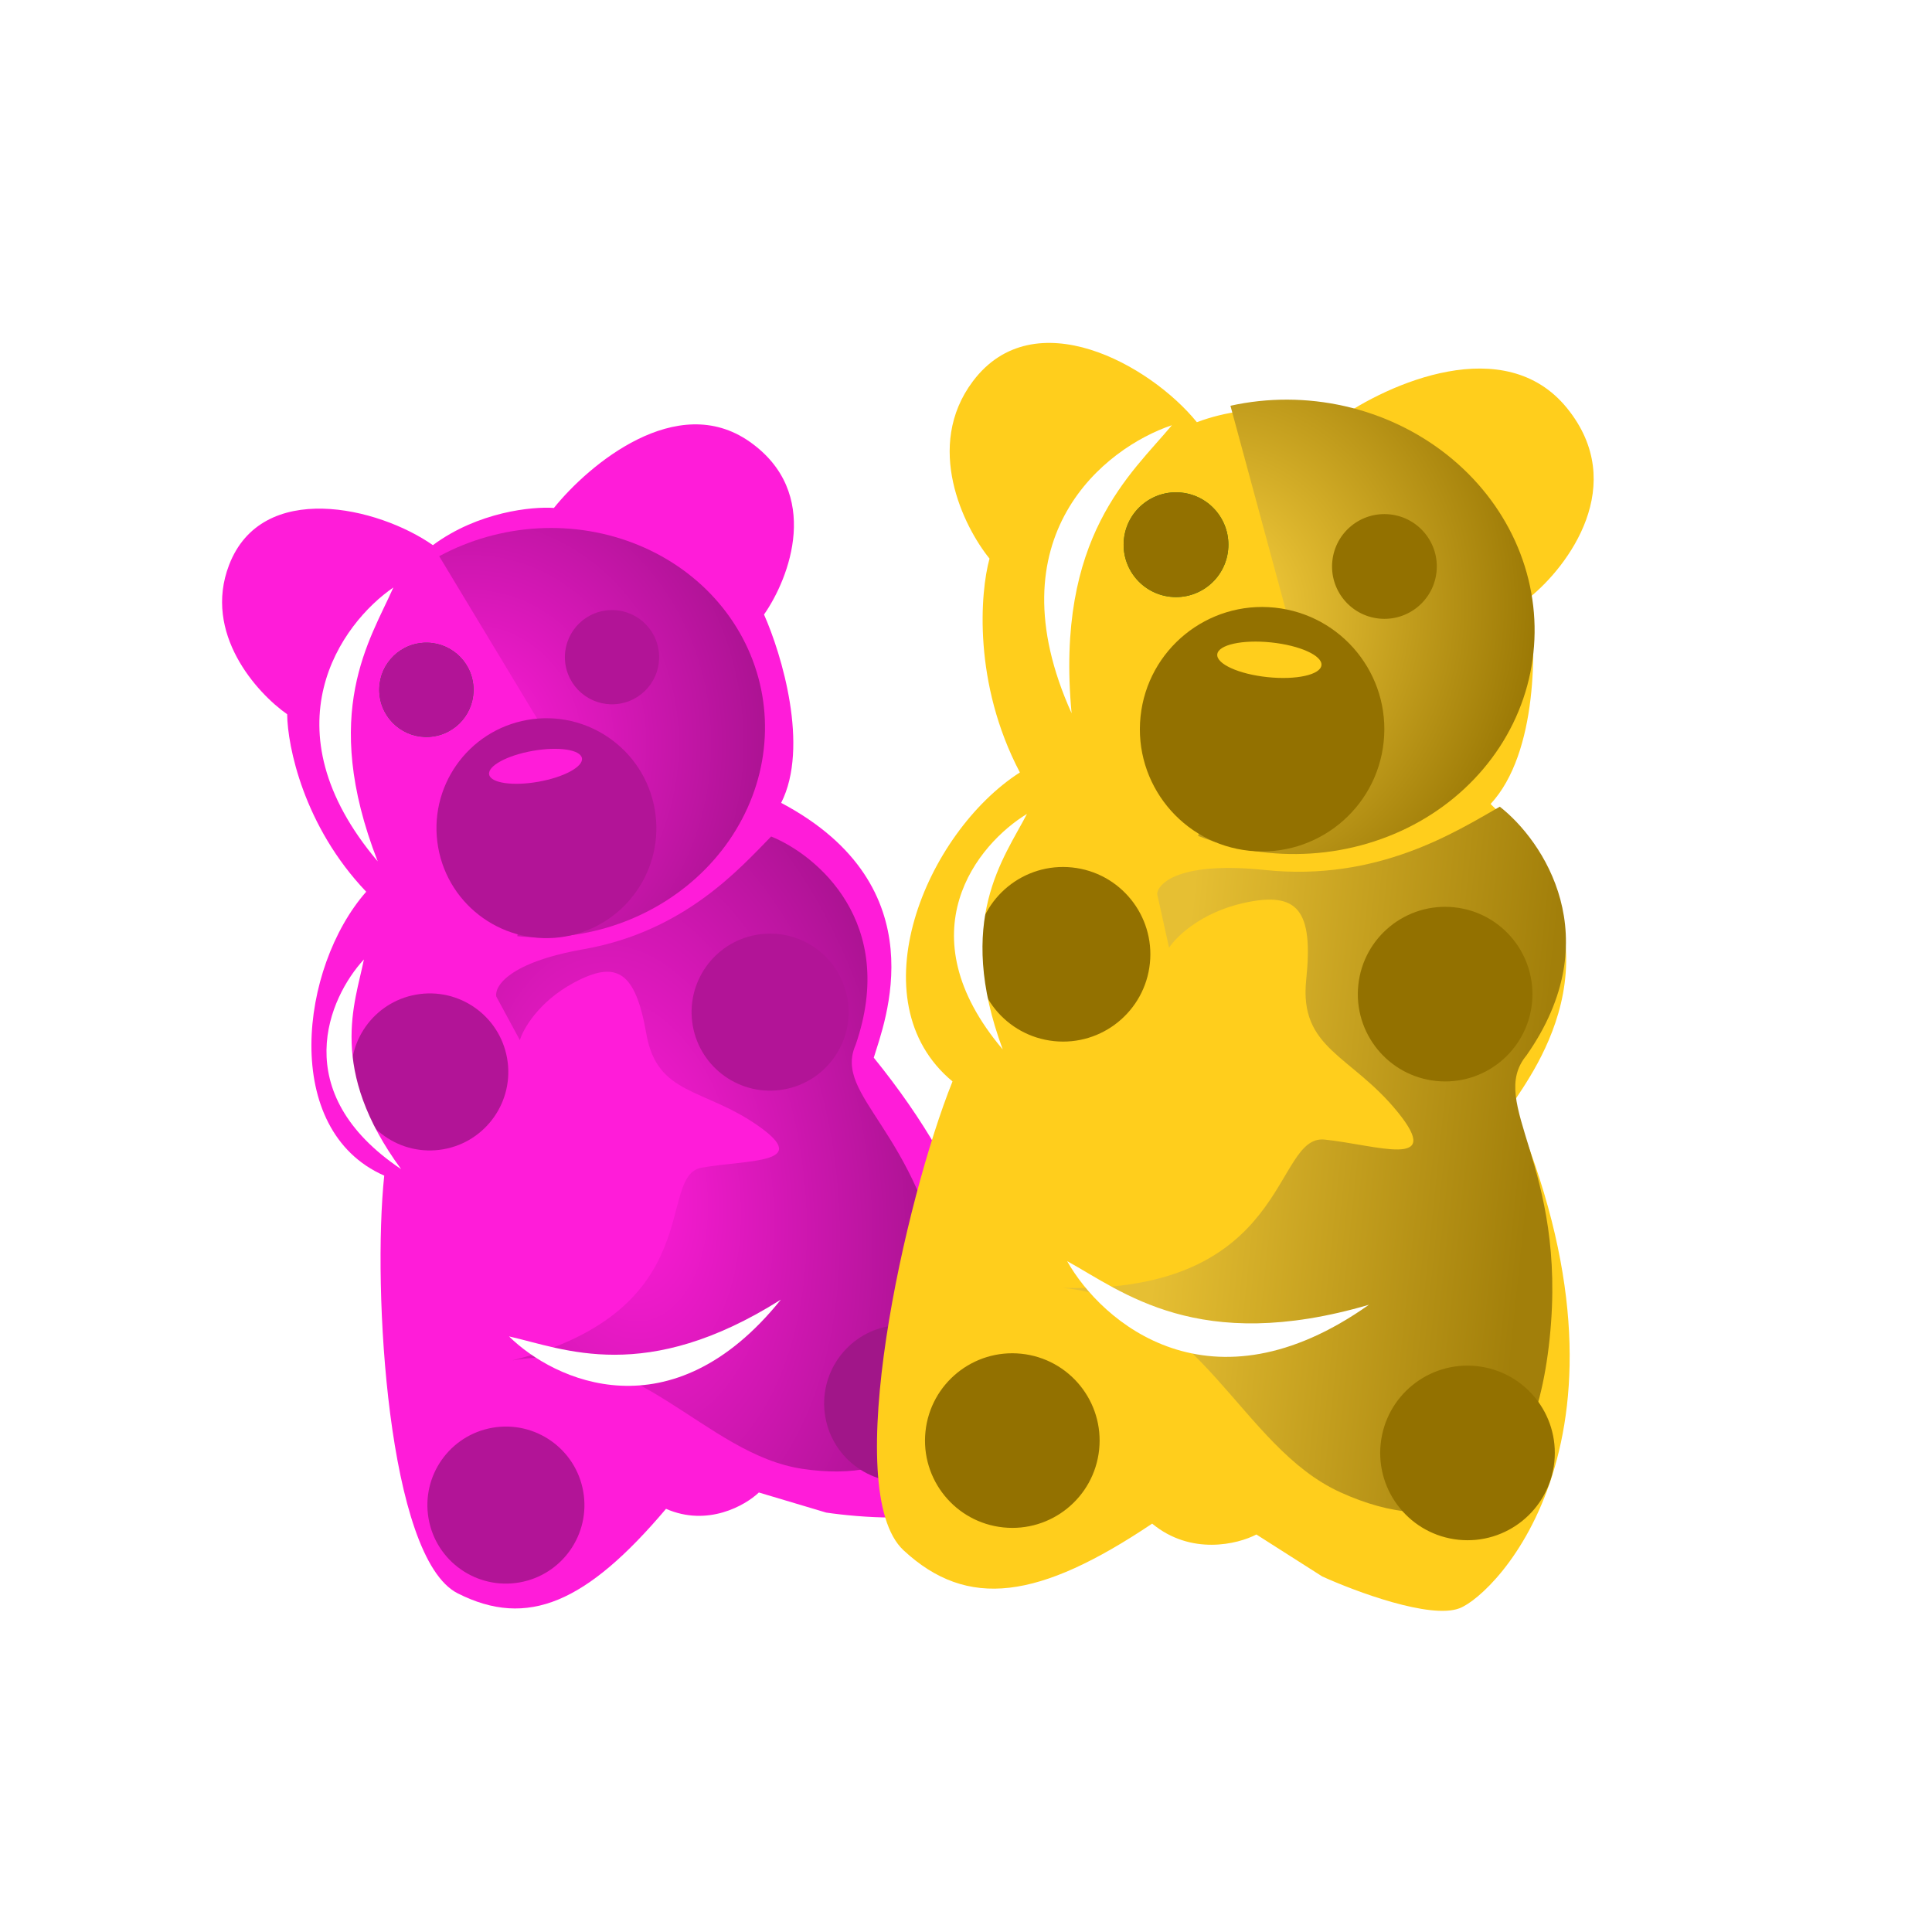 <svg xmlns="http://www.w3.org/2000/svg" fill="none" viewBox="0 0 64 64" height="64" width="64">
<path fill="#FF1CD9" d="M24.83 14.63C22.42 12.941 19.505 15.39 18.349 16.826C17.636 16.775 15.835 16.951 14.34 18.059C12.532 16.791 8.675 15.885 7.588 18.717C6.718 20.983 8.509 22.957 9.513 23.661C9.523 24.716 10.059 27.369 12.131 29.54C9.93 32.04 9.293 37.435 12.728 38.944C12.333 42.711 12.839 51.603 15.159 52.78C17.479 53.957 19.439 53.084 22.063 49.982C23.437 50.585 24.685 49.873 25.138 49.441L27.368 50.106C28.453 50.267 30.809 50.452 31.557 49.898C32.492 49.205 35.691 43.36 28.945 35.037C29.278 33.922 31.119 29.373 25.877 26.596C26.819 24.74 25.89 21.663 25.309 20.357C26.153 19.152 27.24 16.32 24.83 14.63Z"></path>
<path fill="url(#paint0_radial_3442_48)" d="M28.343 34.614C29.744 30.565 27.061 28.324 25.545 27.71C24.499 28.775 22.671 30.857 19.333 31.444C16.874 31.876 16.379 32.667 16.439 33.009L17.221 34.456C17.332 34.084 17.843 33.184 19.001 32.558C20.448 31.776 21.051 32.198 21.411 34.248C21.771 36.298 23.308 36.027 25.116 37.294C26.924 38.562 24.784 38.41 23.246 38.68C21.709 38.95 23.544 43.382 16.973 45.065C21.072 44.344 23.33 48.174 26.585 48.658C29.84 49.143 32.222 47.667 31.321 42.543C30.42 37.419 27.588 36.332 28.343 34.614Z"></path>
<path fill="url(#paint1_radial_3442_48)" d="M14.549 18.425C15.554 17.882 16.677 17.565 17.826 17.502C18.974 17.438 20.116 17.63 21.156 18.06C22.197 18.49 23.107 19.146 23.812 19.976C24.517 20.805 24.997 21.784 25.213 22.832C25.428 23.879 25.373 24.966 25.051 26.002C24.729 27.038 24.151 27.995 23.363 28.793C22.575 29.592 21.599 30.209 20.517 30.595C19.435 30.981 18.276 31.124 17.137 31.013L18.073 24.27L14.549 18.425Z"></path>
<circle fill="#1E7929" transform="rotate(-9.968 14.125 22.851)" r="1.561" cy="22.851" cx="14.125"></circle>
<circle fill="#B21497" transform="rotate(-9.968 14.125 22.851)" r="1.561" cy="22.851" cx="14.125"></circle>
<circle fill="#B21497" transform="rotate(-9.968 14.237 35.509)" r="2.601" cy="35.509" cx="14.237"></circle>
<circle fill="#B21497" transform="rotate(-9.968 16.759 49.858)" r="2.601" cy="49.858" cx="16.759"></circle>
<circle fill="#B21497" transform="rotate(-9.968 25.511 33.528)" r="2.601" cy="33.528" cx="25.511"></circle>
<circle fill="#A11689" transform="rotate(-9.968 29.902 46.491)" r="2.601" cy="46.491" cx="29.902"></circle>
<circle fill="#B21497" transform="rotate(-9.968 18.101 27.435)" r="3.642" cy="27.435" cx="18.101"></circle>
<ellipse fill="#FF1CD9" transform="rotate(-9.968 17.74 25.385)" ry="0.52" rx="1.561" cy="25.385" cx="17.74"></ellipse>
<circle fill="#B21497" transform="rotate(-9.968 20.274 21.77)" r="1.561" cy="21.77" cx="20.274"></circle>
<path fill="white" d="M13.03 19.462C11.302 20.646 8.778 24.119 12.512 28.534C10.586 23.589 12.276 21.179 13.03 19.462Z"></path>
<path fill="white" d="M16.862 44.27C18.354 45.741 22.243 47.558 25.867 43.052C21.38 45.883 18.692 44.684 16.862 44.27Z"></path>
<path fill="white" d="M12.055 31.783C10.889 33.042 9.505 36.194 13.287 38.729C10.853 35.412 11.764 33.237 12.055 31.783Z"></path>
<g filter="url(#filter0_d_3442_48)">
<path fill="#FFCE1C" d="M52.91 12.52C50.848 9.979 46.984 11.708 45.31 12.891C44.563 12.619 42.585 12.257 40.648 12.986C39.102 11.08 35.254 8.934 33.228 11.63C31.607 13.787 32.92 16.445 33.779 17.504C33.467 18.634 33.232 21.634 34.785 24.588C31.668 26.589 29.341 32.162 32.553 34.824C30.983 38.731 28.812 48.391 30.933 50.357C33.054 52.323 35.415 51.988 39.167 49.472C40.452 50.536 42.004 50.155 42.619 49.832L44.801 51.222C45.911 51.726 48.375 52.642 49.343 52.278C50.554 51.823 55.757 46.55 51.084 35.593C51.779 34.503 55.136 30.2 50.378 25.633C51.951 23.936 51.898 20.363 51.674 18.789C52.945 17.758 54.971 15.062 52.91 12.52Z"></path>
</g>
<path fill="url(#paint2_linear_3442_48)" d="M50.569 34.958C53.302 31.056 51.117 27.842 49.683 26.723C48.241 27.542 45.651 29.211 41.904 28.82C39.142 28.532 38.372 29.227 38.332 29.61L38.727 31.396C38.959 31.033 39.779 30.227 41.208 29.91C42.994 29.515 43.51 30.15 43.27 32.452C43.029 34.753 44.755 34.933 46.301 36.839C47.847 38.745 45.606 37.93 43.88 37.75C42.154 37.57 42.764 42.868 35.225 42.663C39.828 43.143 41.074 47.926 44.406 49.436C47.737 50.947 50.734 50.097 51.334 44.343C51.935 38.59 49.238 36.564 50.569 34.958Z"></path>
<path fill="url(#paint3_radial_3442_48)" d="M40.76 13.441C42 13.167 43.297 13.171 44.545 13.454C45.792 13.736 46.954 14.289 47.935 15.066C48.917 15.843 49.69 16.823 50.191 17.925C50.691 19.027 50.906 20.22 50.816 21.405C50.727 22.591 50.337 23.736 49.677 24.745C49.017 25.755 48.106 26.602 47.02 27.215C45.934 27.828 44.703 28.191 43.428 28.273C42.153 28.356 40.871 28.155 39.686 27.689L42.744 20.765L40.76 13.441Z"></path>
<circle fill="#1E7929" transform="rotate(5.956 38.957 18.044)" r="1.735" cy="18.044" cx="38.957"></circle>
<circle fill="#937100" transform="rotate(5.956 38.957 18.044)" r="1.735" cy="18.044" cx="38.957"></circle>
<circle fill="#937100" transform="rotate(5.956 35.215 31.612)" r="2.892" cy="31.612" cx="35.215"></circle>
<circle fill="#937100" transform="rotate(5.956 33.534 47.721)" r="2.892" cy="47.721" cx="33.534"></circle>
<circle fill="#937100" transform="rotate(5.956 47.872 32.932)" r="2.892" cy="32.932" cx="47.872"></circle>
<circle fill="#937100" transform="rotate(5.956 48.613 48.13)" r="2.892" cy="48.13" cx="48.613"></circle>
<circle fill="#937100" transform="rotate(5.956 41.809 24.156)" r="4.049" cy="24.156" cx="41.809"></circle>
<ellipse fill="#FFCE1C" transform="rotate(5.956 42.049 21.856)" ry="0.578" rx="1.735" cy="21.856" cx="42.049"></ellipse>
<circle fill="#937100" transform="rotate(5.956 45.861 18.765)" r="1.735" cy="18.765" cx="45.861"></circle>
<path fill="white" d="M38.82 14.086C36.611 14.825 32.853 17.767 35.498 23.627C34.948 17.753 37.489 15.692 38.82 14.086Z"></path>
<path fill="white" d="M35.35 41.777C36.495 43.806 40.099 46.935 45.348 43.222C39.687 44.881 37.179 42.778 35.35 41.777Z"></path>
<path fill="white" d="M34.019 26.962C32.389 27.953 29.947 30.9 33.217 34.764C31.626 30.475 33.264 28.428 34.019 26.962Z"></path>
<defs>
<filter color-interpolation-filters="sRGB" filterUnits="userSpaceOnUse" height="45.202" width="26.942" y="9.759" x="27.451" id="filter0_d_3442_48">
<feFlood result="BackgroundImageFix" flood-opacity="0"></feFlood>
<feColorMatrix result="hardAlpha" values="0 0 0 0 0 0 0 0 0 0 0 0 0 0 0 0 0 0 127 0" type="matrix" in="SourceAlpha"></feColorMatrix>
<feOffset dy="1" dx="-1"></feOffset>
<feGaussianBlur stdDeviation="0.8"></feGaussianBlur>
<feComposite operator="out" in2="hardAlpha"></feComposite>
<feColorMatrix values="0 0 0 0 0 0 0 0 0 0 0 0 0 0 0 0 0 0 0.17 0" type="matrix"></feColorMatrix>
<feBlend result="effect1_dropShadow_3442_48" in2="BackgroundImageFix" mode="normal"></feBlend>
<feBlend result="shape" in2="effect1_dropShadow_3442_48" in="SourceGraphic" mode="normal"></feBlend>
</filter>
<radialGradient gradientUnits="userSpaceOnUse" gradientTransform="matrix(10.954 2.209 0.277 17.761 20.716 39.309)" r="1" cy="0" cx="0" id="paint0_radial_3442_48">
<stop stop-color="#FF1CD9"></stop>
<stop stop-color="#A5128D" offset="1"></stop>
</radialGradient>
<radialGradient gradientTransform="translate(15.51 24.72) rotate(4.068) scale(10.726 11.551)" gradientUnits="userSpaceOnUse" r="1" cy="0" cx="0" id="paint1_radial_3442_48">
<stop stop-color="#FF1CD9"></stop>
<stop stop-color="#A5128D" offset="1"></stop>
</radialGradient>
<linearGradient gradientUnits="userSpaceOnUse" y2="34.908" x2="38.942" y1="36.169" x1="51.024" id="paint2_linear_3442_48">
<stop stop-color="#A27F0A"></stop>
<stop stop-color="#E6BF33" offset="1"></stop>
</linearGradient>
<radialGradient gradientTransform="translate(39.867 20.465) rotate(19.992) scale(11.925 12.842)" gradientUnits="userSpaceOnUse" r="1" cy="0" cx="0" id="paint3_radial_3442_48">
<stop stop-color="#FFD642"></stop>
<stop stop-color="#937100" offset="1"></stop>
</radialGradient>
</defs>
</svg>
